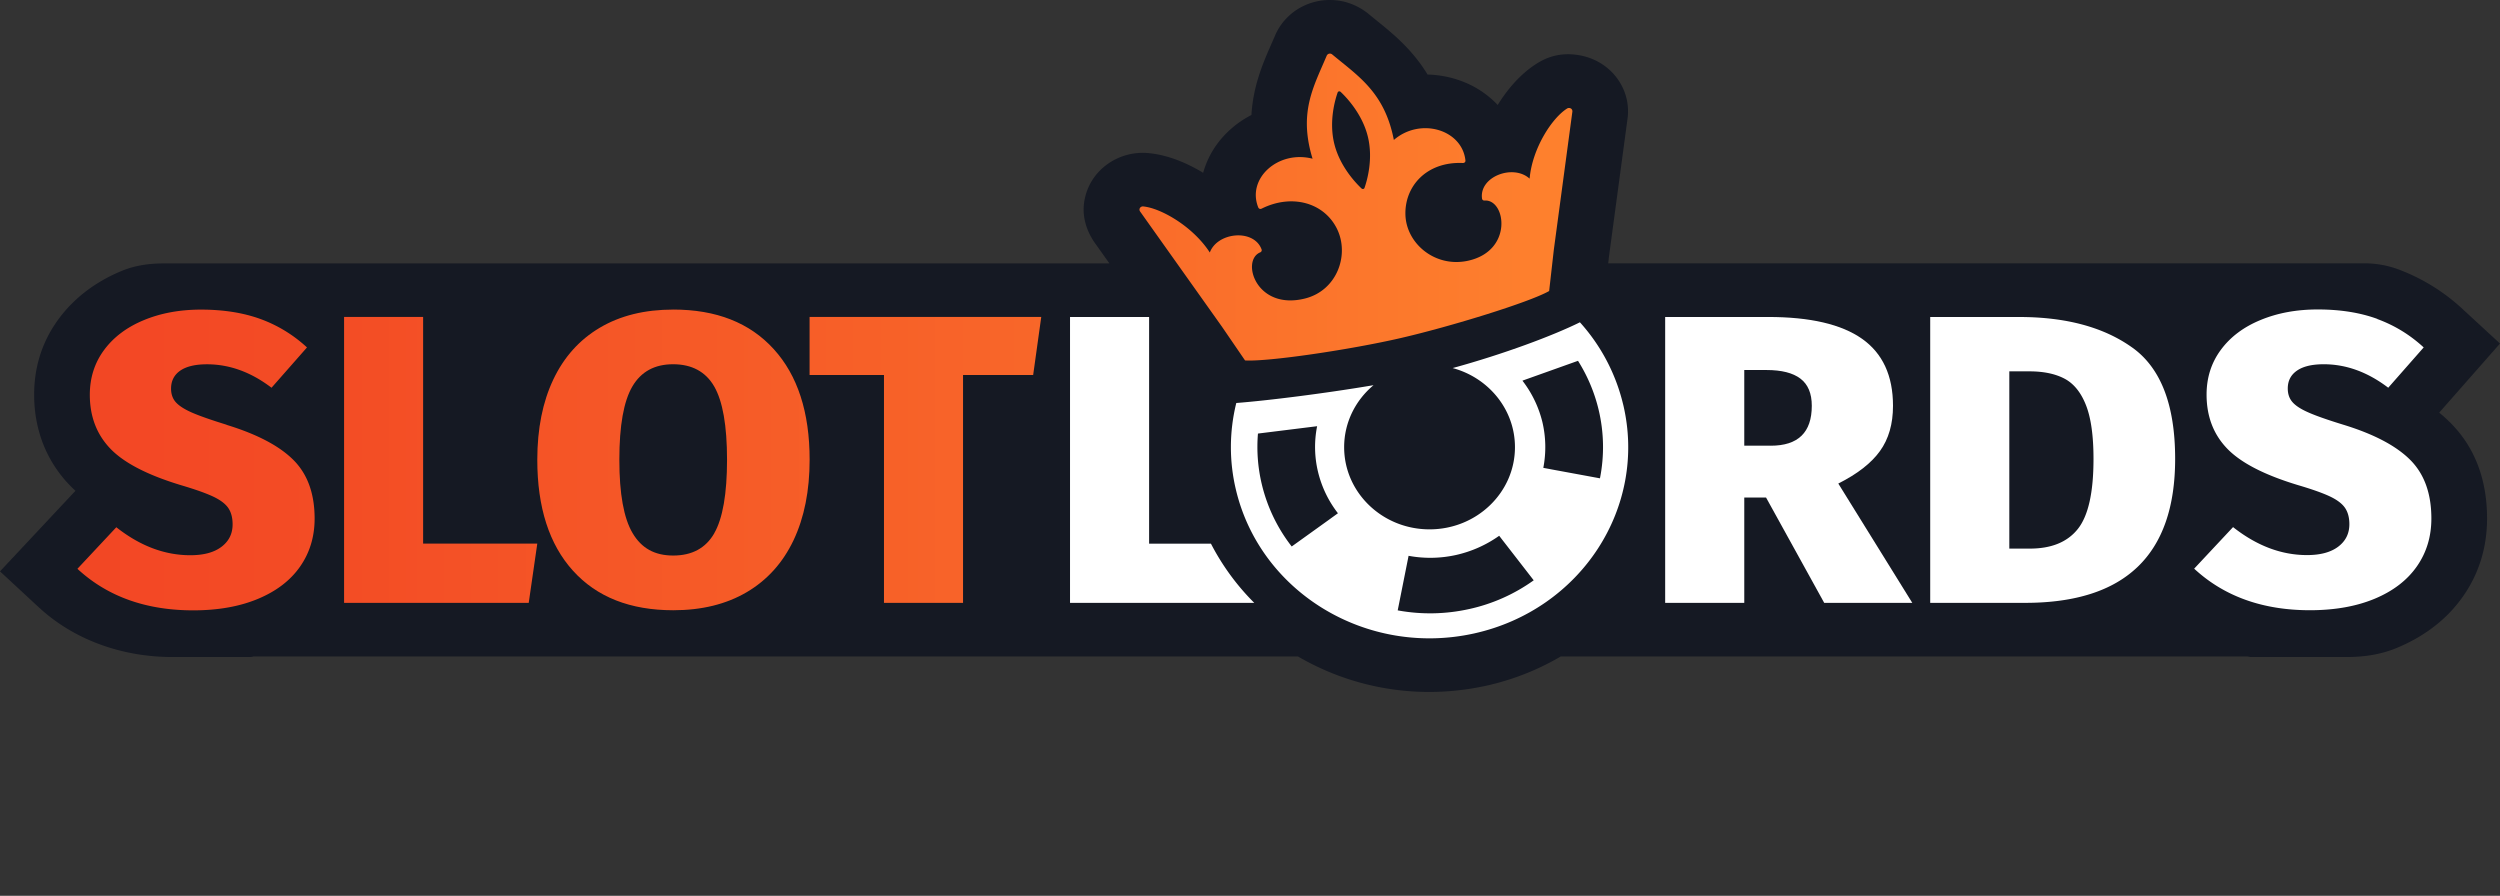 <svg xmlns="http://www.w3.org/2000/svg" width="120" height="43" fill="none"><rect width="100%" height="100%" fill="#333333" stroke="none"/><path fill="#151923" d="M108.012 31.537h4.645c.815 0 1.632-.121 2.381-.433q.007-.002.014-.006c1.353-.564 2.423-1.397 3.174-2.473.765-1.093 1.153-2.351 1.153-3.737 0-1.88-.592-3.426-1.761-4.597a7 7 0 0 0-.537-.484L120 16.49l-1.815-1.673a9.3 9.3 0 0 0-3.125-1.91h-.002s-.006-.001-.008-.003a4.7 4.7 0 0 0-1.611-.264H77.194l.037-.326.893-6.637c.198-1.51-.953-3.005-2.76-3.072a2.7 2.7 0 0 0-1.384.321c-.794.43-1.524 1.194-2.09 2.114a4.55 4.55 0 0 0-1.738-1.148 5 5 0 0 0-1.629-.314C67.79 2.369 66.85 1.609 66.088.993l-.351-.286a3 3 0 0 0-1.283-.642c-1.413-.294-2.737.439-3.251 1.64l-.189.435c-.388.885-.863 1.976-.945 3.379-.49.252-.938.586-1.32.999a4.3 4.3 0 0 0-.998 1.776c-.854-.52-1.764-.863-2.603-.943-1.465-.148-2.894.83-3.111 2.374-.096.684.118 1.375.522 1.944l.693.975H7.85c-.679 0-1.362.095-1.987.351q-.007.002-.01.004c-1.267.523-2.286 1.298-3.03 2.301-.786 1.06-1.184 2.286-1.184 3.646 0 1.677.586 3.175 1.693 4.33q.137.142.29.282L0 27.426l1.863 1.726.04.035c1.702 1.56 4.014 2.35 6.362 2.35h3.787q.065-.013.127-.028H62.3a12.5 12.5 0 0 0 6.293 1.705c.918 0 1.843-.1 2.759-.302a12.3 12.3 0 0 0 3.566-1.403h32.954q.068.013.14.028"/><path fill="#fff" d="M58.127 26.095h-2.97V15.217h-3.796v13.722h8.845a11.4 11.4 0 0 1-2.08-2.842zM102.355 16.687q2.053 1.47 2.052 5.34 0 6.911-7.201 6.91H92.65V15.216h4.268q3.386 0 5.437 1.472m-5.908 1.135v8.51h.984q1.558 0 2.308-.947t.749-3.356q0-1.66-.359-2.576-.36-.919-1.025-1.274-.668-.355-1.693-.355h-.964zM114.111 15.314q1.241.454 2.226 1.362l-1.702 1.935q-1.478-1.127-3.098-1.127-.841 0-1.283.307-.442.305-.441.859 0 .394.226.652.224.258.759.493.532.238 1.683.592 2.195.672 3.21 1.688t1.015 2.813q0 1.304-.697 2.3-.698.998-2.02 1.55-1.324.552-3.108.553-3.407 0-5.561-1.995l1.867-1.995q1.703 1.343 3.55 1.343.964 0 1.499-.405.533-.404.534-1.076 0-.473-.206-.78-.207-.307-.728-.554-.523-.246-1.53-.543-2.42-.73-3.406-1.758-.984-1.025-.984-2.587 0-1.224.687-2.151.688-.93 1.908-1.431 1.221-.505 2.739-.505 1.62 0 2.863.454z"/><path fill="url(#a)" d="M10.878 20.388q-1.15-.356-1.683-.592-.534-.238-.759-.493-.226-.258-.225-.652.001-.552.44-.86.443-.305 1.284-.305 1.622 0 3.098 1.126l1.702-1.935a6.6 6.6 0 0 0-2.226-1.362q-1.241-.453-2.863-.454-1.52 0-2.74.505-1.22.504-1.907 1.43-.687.928-.688 2.152 0 1.559.985 2.587.984 1.027 3.406 1.758 1.005.297 1.53.543.524.248.728.553.205.305.205.78 0 .674-.533 1.077-.532.405-1.499.405-1.846 0-3.55-1.343l-1.867 1.995q2.154 1.994 5.56 1.994 1.786 0 3.108-.552 1.326-.553 2.021-1.55.696-.998.697-2.3 0-1.796-1.015-2.813-1.016-1.017-3.21-1.688z"/><path fill="url(#b)" d="M20.31 15.214h-3.794v13.723h8.863l.411-2.843h-5.48z"/><path fill="url(#c)" d="M32.314 14.86q-2.051 0-3.519.868t-2.236 2.488-.769 3.85q0 3.435 1.714 5.33t4.812 1.896q2.053 0 3.53-.869 1.475-.869 2.247-2.497.769-1.628.769-3.86 0-3.416-1.724-5.31-1.724-1.897-4.822-1.897zm1.97 10.74q-.615 1.066-1.97 1.066c-.902 0-1.525-.359-1.949-1.076q-.637-1.075-.636-3.525-.001-2.448.625-3.515t1.958-1.066c.89 0 1.559.354 1.97 1.066q.615 1.067.616 3.515c0 1.633-.206 2.824-.616 3.534z"/><path fill="url(#d)" d="M38.86 17.999h3.571v10.938h3.795V17.999h3.366l.388-2.785H38.86z"/><path fill="#fff" d="M88.238 23.21q1.375-.69 2-1.559.627-.868.626-2.172 0-2.17-1.487-3.218-1.487-1.046-4.503-1.046h-4.946v13.723h3.797v-5.055h1.046l2.791 5.055h4.228l-3.55-5.725zm-3.242-1.817h-1.271v-3.632h1.067q1.088 0 1.63.414.545.416.544 1.304 0 1.916-1.97 1.915"/><path fill="url(#e)" d="M75.399 5.207a.17.17 0 0 0-.175 0c-.72.448-1.673 1.903-1.803 3.368-.79-.717-2.432-.095-2.283.96.008.056.06.097.119.091 1.023-.074 1.393 2.421-.804 2.892-1.57.336-2.956-.828-2.993-2.217-.035-1.371 1.021-2.548 2.745-2.477.037 0 .072-.004.099-.028a.1.1 0 0 0 .037-.092c-.154-1.485-2.165-2.086-3.436-.986-.443-2.284-1.706-3.06-2.962-4.107a.17.17 0 0 0-.146-.034.17.17 0 0 0-.114.094c-.625 1.483-1.363 2.717-.68 4.947-1.652-.424-3.168.951-2.605 2.343.014.031.041.056.076.065s.068-.002.1-.019c1.455-.715 2.98-.27 3.596.966.623 1.255.008 2.973-1.534 3.356-2.345.585-3.086-1.832-2.143-2.217a.11.11 0 0 0 .064-.138c-.368-1.003-2.12-.838-2.486.146-.807-1.248-2.345-2.13-3.199-2.212a.17.17 0 0 0-.155.075.15.15 0 0 0 .006.166l3.936 5.54 1.103 1.612c1.083.071 5.056-.515 7.479-1.076 2.422-.56 6.186-1.722 7.118-2.256l.225-1.985.89-6.627a.16.16 0 0 0-.073-.152zm-9.901 3.81a.08.08 0 0 1-.06.053.09.09 0 0 1-.08-.02c-.27-.253-1.037-1.049-1.309-2.136-.271-1.089.037-2.13.158-2.475a.08.08 0 0 1 .06-.052q.045-.009.08.02c.27.253 1.036 1.049 1.306 2.137.272 1.09-.037 2.132-.157 2.475z"/><path fill="#fff" fill-rule="evenodd" d="M77.91 19.41a9 9 0 0 0-2.074-3.94c-1.291.64-3.663 1.527-6.109 2.197 1.726.465 2.991 1.99 2.991 3.797 0 2.178-1.836 3.945-4.1 3.945s-4.099-1.767-4.099-3.944c0-1.189.547-2.253 1.41-2.976-2.36.4-5.117.742-6.587.855a8.8 8.8 0 0 0-.015 4.175c1.18 4.939 6.295 8.02 11.427 6.887 5.132-1.136 8.335-6.058 7.157-10.996m-14.049 5.486-1.86 1.335a7.8 7.8 0 0 1-1.436-2.988 7.7 7.7 0 0 1-.184-2.432l2.84-.353a5.1 5.1 0 0 0 .042 2.187c.179.743.51 1.416.957 1.991l-.361.26zm6.648 4.34a8.6 8.6 0 0 1-3.42.062l.437-2.193.085-.426a5.7 5.7 0 0 0 2.279-.04 5.75 5.75 0 0 0 2.07-.922q.133.174.269.348l1.388 1.79a8.4 8.4 0 0 1-3.106 1.381zM76.8 22.96l-2.279-.42q-.221-.042-.442-.083a5.25 5.25 0 0 0-.043-2.192 5.3 5.3 0 0 0-.957-1.99l.014-.01 2.651-.946c.447.71.787 1.498.99 2.35a7.7 7.7 0 0 1 .064 3.29z" clip-rule="evenodd"/><defs><linearGradient id="a" x1="-3.919" x2="80.094" y1="22.077" y2="22.077" gradientUnits="userSpaceOnUse"><stop stop-color="#F24324"/><stop offset=".23" stop-color="#F34C25"/><stop offset=".62" stop-color="#F86529"/><stop offset=".99" stop-color="#FF852E"/></linearGradient><linearGradient id="b" x1="-3.918" x2="80.094" y1="22.076" y2="22.076" gradientUnits="userSpaceOnUse"><stop stop-color="#F24324"/><stop offset=".23" stop-color="#F34C25"/><stop offset=".62" stop-color="#F86529"/><stop offset=".99" stop-color="#FF852E"/></linearGradient><linearGradient id="c" x1="-3.918" x2="80.094" y1=".001" y2=".001" gradientUnits="userSpaceOnUse"><stop stop-color="#F24324"/><stop offset=".23" stop-color="#F34C25"/><stop offset=".62" stop-color="#F86529"/><stop offset=".99" stop-color="#FF852E"/></linearGradient><linearGradient id="d" x1="-3.918" x2="80.094" y1="22.076" y2="22.076" gradientUnits="userSpaceOnUse"><stop stop-color="#F24324"/><stop offset=".23" stop-color="#F34C25"/><stop offset=".62" stop-color="#F86529"/><stop offset=".99" stop-color="#FF852E"/></linearGradient><linearGradient id="e" x1="-3.918" x2="80.094" y1="9.94" y2="9.94" gradientUnits="userSpaceOnUse"><stop stop-color="#F24324"/><stop offset=".23" stop-color="#F34C25"/><stop offset=".62" stop-color="#F86529"/><stop offset=".99" stop-color="#FF852E"/></linearGradient></defs></svg>